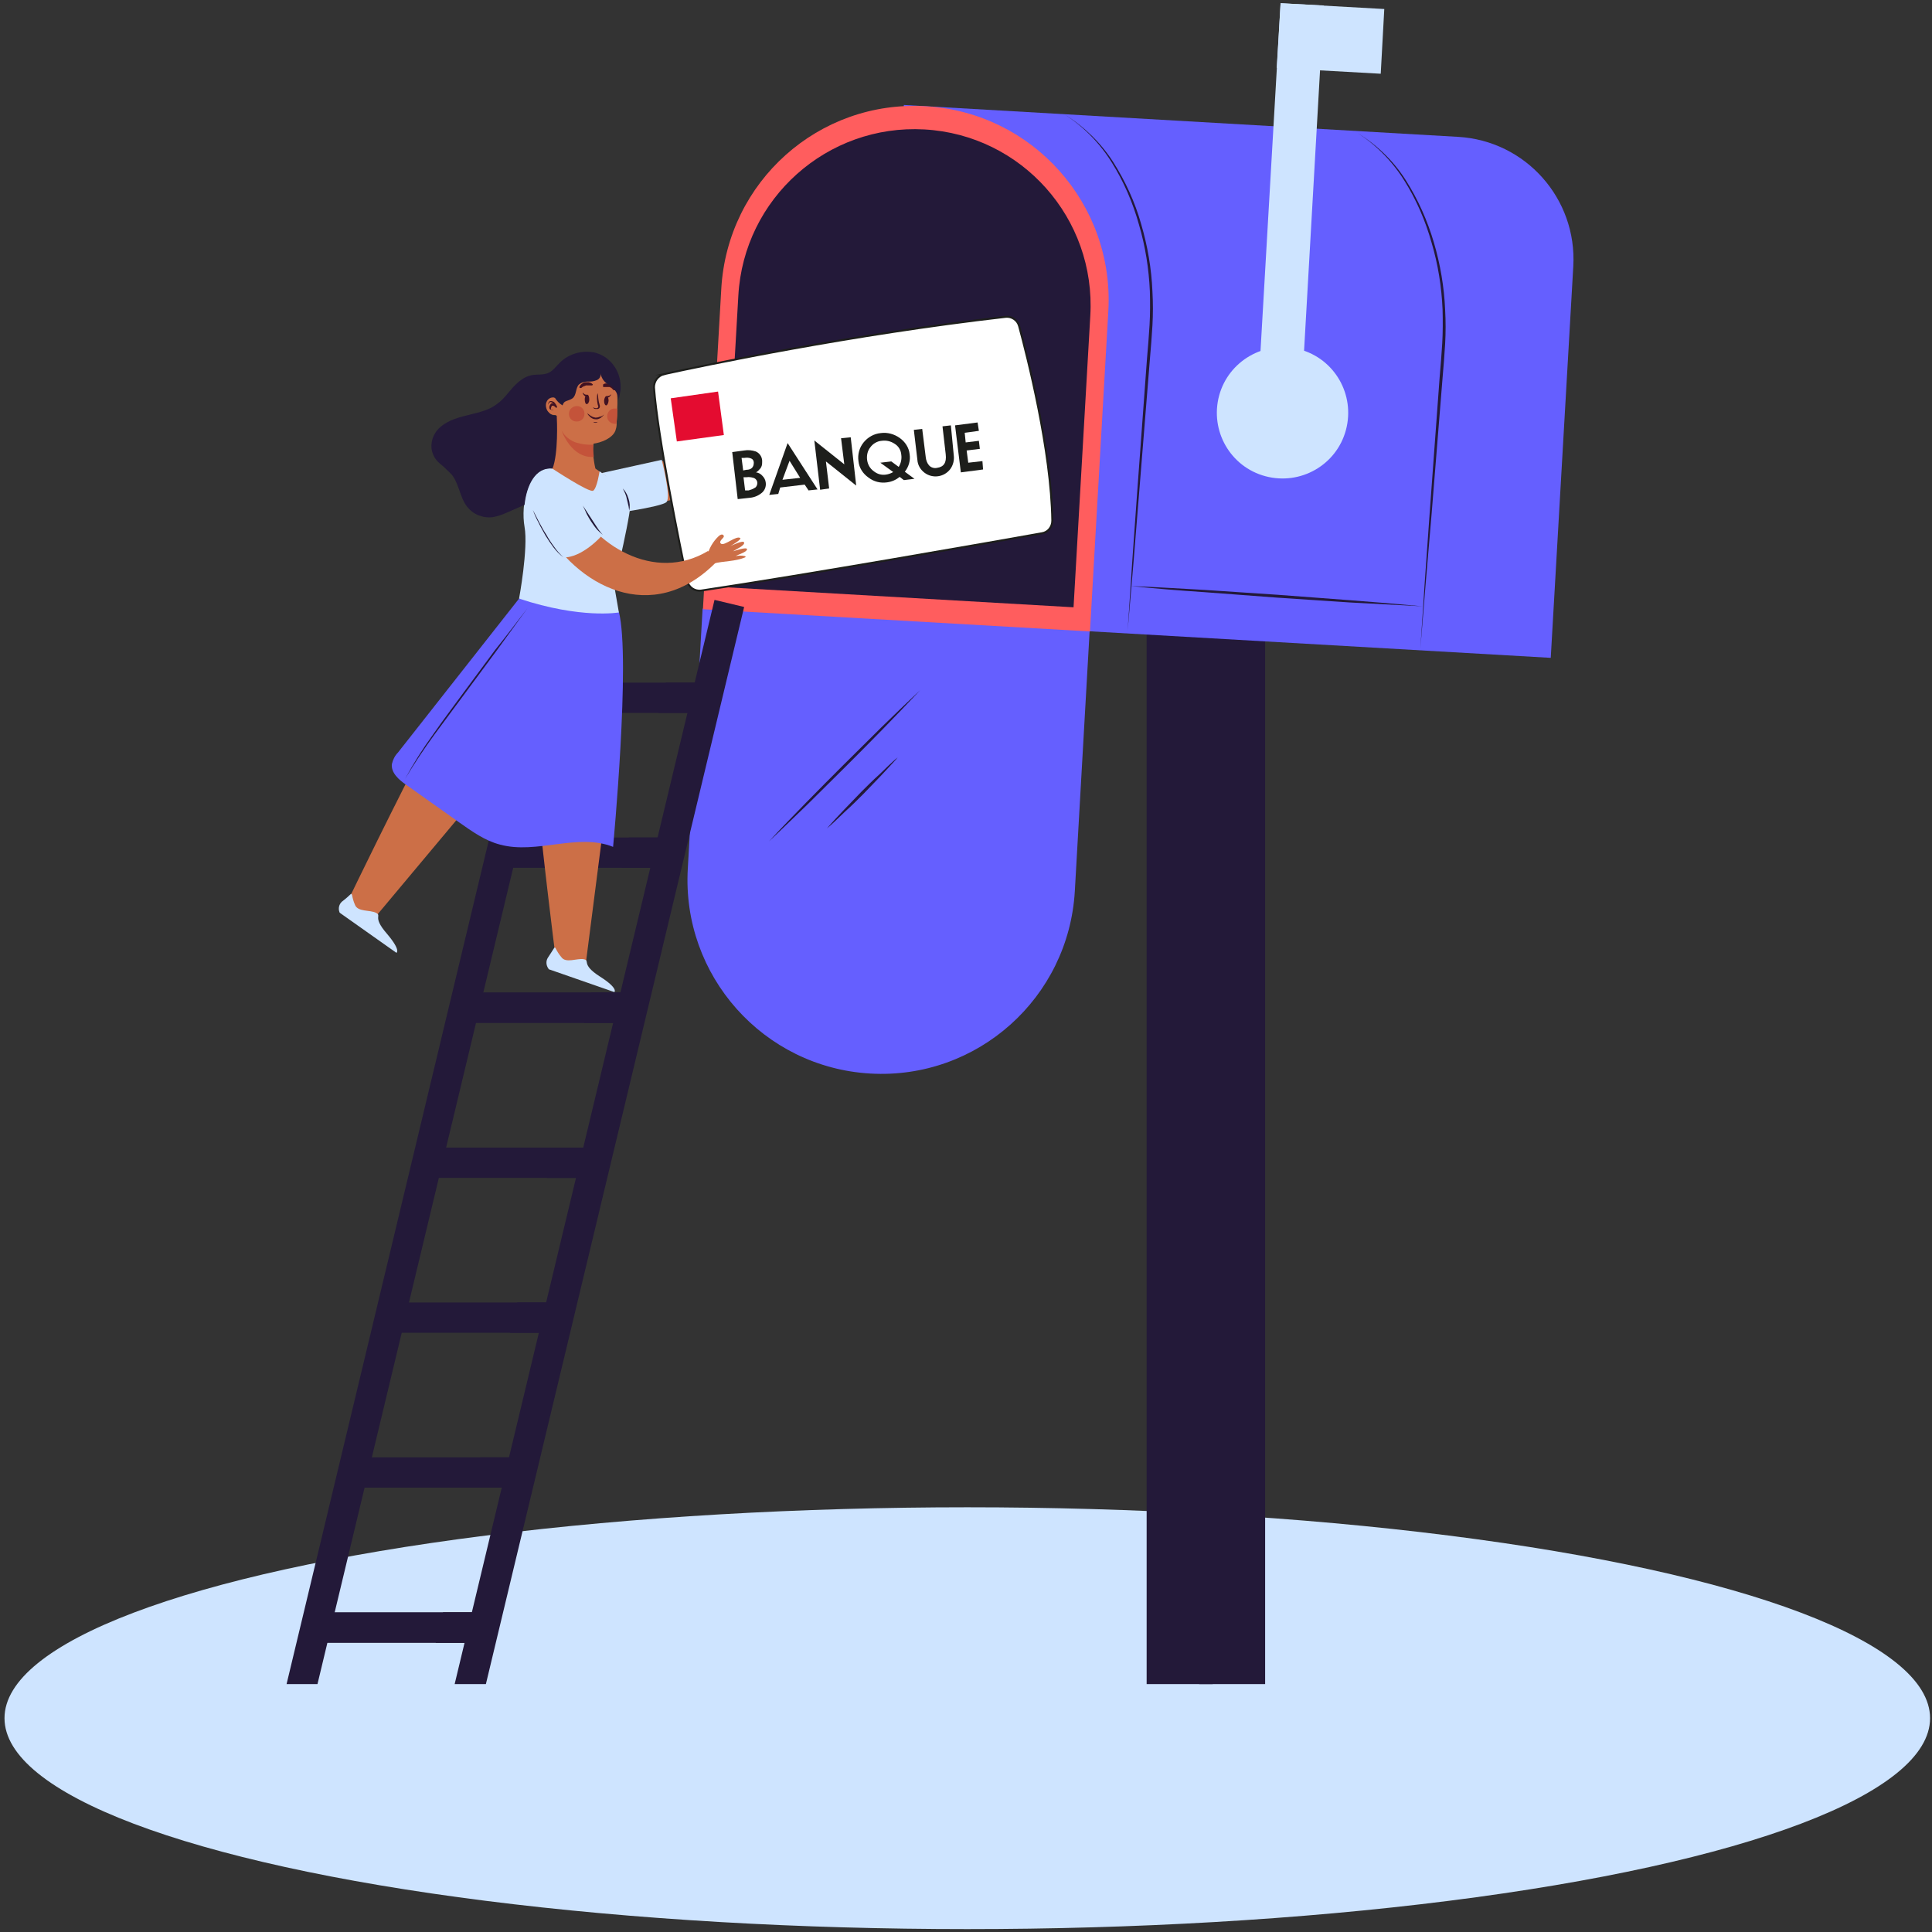 <?xml version="1.0" encoding="UTF-8"?>
<svg xmlns="http://www.w3.org/2000/svg" xmlns:xlink="http://www.w3.org/1999/xlink" version="1.1" viewBox="0 0 600 600">
  <rect x="0" y="0" width="600" height="600" fill="#333333" stroke="none"/>
  <defs>
    <style>
      .cls-1, .cls-2 {
        fill: none;
      }

      .cls-3 {
        fill: #655fff;
      }

      .cls-2 {
        stroke: #1d1e1b;
        stroke-miterlimit: 10;
        stroke-width: .6px;
      }

      .cls-4 {
        fill: #231939;
      }

      .cls-5 {
        fill: #1d1e1b;
      }

      .cls-6 {
        clip-path: url(#clippath-17);
      }

      .cls-7 {
        clip-path: url(#clippath-19);
      }

      .cls-8 {
        clip-path: url(#clippath-11);
      }

      .cls-9 {
        clip-path: url(#clippath-16);
      }

      .cls-10 {
        clip-path: url(#clippath-18);
      }

      .cls-11 {
        clip-path: url(#clippath-10);
      }

      .cls-12 {
        clip-path: url(#clippath-15);
      }

      .cls-13 {
        clip-path: url(#clippath-13);
      }

      .cls-14 {
        clip-path: url(#clippath-14);
      }

      .cls-15 {
        clip-path: url(#clippath-12);
      }

      .cls-16 {
        clip-path: url(#clippath-61);
      }

      .cls-17 {
        clip-path: url(#clippath-67);
      }

      .cls-18 {
        clip-path: url(#clippath-68);
      }

      .cls-19 {
        clip-path: url(#clippath-60);
      }

      .cls-20 {
        clip-path: url(#clippath-65);
      }

      .cls-21 {
        clip-path: url(#clippath-62);
      }

      .cls-22 {
        clip-path: url(#clippath-64);
      }

      .cls-23 {
        clip-path: url(#clippath-66);
      }

      .cls-24 {
        clip-path: url(#clippath-63);
      }

      .cls-25 {
        clip-path: url(#clippath-75);
      }

      .cls-26 {
        clip-path: url(#clippath-50);
      }

      .cls-27 {
        clip-path: url(#clippath-55);
      }

      .cls-28 {
        clip-path: url(#clippath-52);
      }

      .cls-29 {
        clip-path: url(#clippath-57);
      }

      .cls-30 {
        clip-path: url(#clippath-54);
      }

      .cls-31 {
        clip-path: url(#clippath-56);
      }

      .cls-32 {
        clip-path: url(#clippath-53);
      }

      .cls-33 {
        clip-path: url(#clippath-70);
      }

      .cls-34 {
        clip-path: url(#clippath-74);
      }

      .cls-35 {
        clip-path: url(#clippath-71);
      }

      .cls-36 {
        clip-path: url(#clippath-73);
      }

      .cls-37 {
        clip-path: url(#clippath-72);
      }

      .cls-38 {
        clip-path: url(#clippath-51);
      }

      .cls-39 {
        clip-path: url(#clippath-58);
      }

      .cls-40 {
        clip-path: url(#clippath-59);
      }

      .cls-41 {
        clip-path: url(#clippath-31);
      }

      .cls-42 {
        clip-path: url(#clippath-32);
      }

      .cls-43 {
        clip-path: url(#clippath-33);
      }

      .cls-44 {
        clip-path: url(#clippath-34);
      }

      .cls-45 {
        clip-path: url(#clippath-35);
      }

      .cls-46 {
        clip-path: url(#clippath-39);
      }

      .cls-47 {
        clip-path: url(#clippath-30);
      }

      .cls-48 {
        clip-path: url(#clippath-36);
      }

      .cls-49 {
        clip-path: url(#clippath-37);
      }

      .cls-50 {
        clip-path: url(#clippath-38);
      }

      .cls-51 {
        clip-path: url(#clippath-27);
      }

      .cls-52 {
        clip-path: url(#clippath-29);
      }

      .cls-53 {
        clip-path: url(#clippath-26);
      }

      .cls-54 {
        clip-path: url(#clippath-28);
      }

      .cls-55 {
        clip-path: url(#clippath-20);
      }

      .cls-56 {
        clip-path: url(#clippath-21);
      }

      .cls-57 {
        clip-path: url(#clippath-22);
      }

      .cls-58 {
        clip-path: url(#clippath-23);
      }

      .cls-59 {
        clip-path: url(#clippath-24);
      }

      .cls-60 {
        clip-path: url(#clippath-25);
      }

      .cls-61 {
        clip-path: url(#clippath-69);
      }

      .cls-62 {
        clip-path: url(#clippath-41);
      }

      .cls-63 {
        clip-path: url(#clippath-42);
      }

      .cls-64 {
        clip-path: url(#clippath-43);
      }

      .cls-65 {
        clip-path: url(#clippath-44);
      }

      .cls-66 {
        clip-path: url(#clippath-45);
      }

      .cls-67 {
        clip-path: url(#clippath-49);
      }

      .cls-68 {
        clip-path: url(#clippath-40);
      }

      .cls-69 {
        clip-path: url(#clippath-46);
      }

      .cls-70 {
        clip-path: url(#clippath-47);
      }

      .cls-71 {
        clip-path: url(#clippath-48);
      }

      .cls-72 {
        clip-path: url(#clippath-1);
      }

      .cls-73 {
        clip-path: url(#clippath-3);
      }

      .cls-74 {
        clip-path: url(#clippath-4);
      }

      .cls-75 {
        clip-path: url(#clippath-2);
      }

      .cls-76 {
        clip-path: url(#clippath-7);
      }

      .cls-77 {
        clip-path: url(#clippath-6);
      }

      .cls-78 {
        clip-path: url(#clippath-9);
      }

      .cls-79 {
        clip-path: url(#clippath-8);
      }

      .cls-80 {
        clip-path: url(#clippath-5);
      }

      .cls-81 {
        fill: #cc6f47;
      }

      .cls-82 {
        fill: #fff;
      }

      .cls-83 {
        fill: #c4533a;
      }

      .cls-84 {
        fill: #e40c30;
      }

      .cls-85 {
        fill: #411222;
      }

      .cls-86 {
        fill: #cee4ff;
      }

      .cls-87 {
        fill: #ff5d5e;
      }
    </style>
    <clipPath id="clippath-1">
      <rect class="cls-1" x="88.1" y=".1" width="400.7" height="523"/>
    </clipPath>
    <clipPath id="clippath-2">
      <rect class="cls-1" x="88.1" y=".1" width="400.7" height="523"/>
    </clipPath>
    <clipPath id="clippath-3">
      <rect class="cls-1" x="88.1" y=".1" width="400.7" height="523"/>
    </clipPath>
    <clipPath id="clippath-4">
      <rect class="cls-1" x="88.1" y=".1" width="400.7" height="523"/>
    </clipPath>
    <clipPath id="clippath-5">
      <rect class="cls-1" x="88.1" y=".1" width="400.7" height="523"/>
    </clipPath>
    <clipPath id="clippath-6">
      <rect class="cls-1" x="88.1" y=".1" width="400.7" height="523"/>
    </clipPath>
    <clipPath id="clippath-7">
      <rect class="cls-1" x="88.1" y=".1" width="400.7" height="523"/>
    </clipPath>
    <clipPath id="clippath-8">
      <rect class="cls-1" x="88.1" y=".1" width="400.7" height="523"/>
    </clipPath>
    <clipPath id="clippath-9">
      <rect class="cls-1" x="88.1" y=".1" width="400.7" height="523"/>
    </clipPath>
    <clipPath id="clippath-10">
      <rect class="cls-1" x="88.1" y=".1" width="400.7" height="523"/>
    </clipPath>
    <clipPath id="clippath-11">
      <rect class="cls-1" x="88.1" y=".1" width="400.7" height="523"/>
    </clipPath>
    <clipPath id="clippath-12">
      <rect class="cls-1" x="88.1" y=".1" width="400.7" height="523"/>
    </clipPath>
    <clipPath id="clippath-13">
      <rect class="cls-1" x="88.1" y=".1" width="400.7" height="523"/>
    </clipPath>
    <clipPath id="clippath-14">
      <rect class="cls-1" x="88.1" y=".1" width="400.7" height="523"/>
    </clipPath>
    <clipPath id="clippath-15">
      <rect class="cls-1" x="88.1" y=".1" width="400.7" height="523"/>
    </clipPath>
    <clipPath id="clippath-16">
      <rect class="cls-1" x="88.1" y=".1" width="400.7" height="523"/>
    </clipPath>
    <clipPath id="clippath-17">
      <rect class="cls-1" x="88.1" y=".1" width="400.7" height="523"/>
    </clipPath>
    <clipPath id="clippath-18">
      <rect class="cls-1" x="88.1" y=".1" width="400.7" height="523"/>
    </clipPath>
    <clipPath id="clippath-19">
      <rect class="cls-1" x="88.1" y=".1" width="400.7" height="523"/>
    </clipPath>
    <clipPath id="clippath-20">
      <rect class="cls-1" x="88.1" y=".1" width="400.7" height="523"/>
    </clipPath>
    <clipPath id="clippath-21">
      <rect class="cls-1" x="88.1" y=".1" width="400.7" height="523"/>
    </clipPath>
    <clipPath id="clippath-22">
      <rect class="cls-1" x="88.1" y=".1" width="400.7" height="523"/>
    </clipPath>
    <clipPath id="clippath-23">
      <rect class="cls-1" x="88.1" y=".1" width="400.7" height="523"/>
    </clipPath>
    <clipPath id="clippath-24">
      <rect class="cls-1" x="88.1" y=".1" width="400.7" height="523"/>
    </clipPath>
    <clipPath id="clippath-25">
      <rect class="cls-1" x="88.1" y=".1" width="400.7" height="523"/>
    </clipPath>
    <clipPath id="clippath-26">
      <rect class="cls-1" x="88.1" y=".1" width="400.7" height="523"/>
    </clipPath>
    <clipPath id="clippath-27">
      <rect class="cls-1" x="88.1" y=".1" width="400.7" height="523"/>
    </clipPath>
    <clipPath id="clippath-28">
      <rect class="cls-1" x="88.1" y=".1" width="400.7" height="523"/>
    </clipPath>
    <clipPath id="clippath-29">
      <rect class="cls-1" x="88.1" y=".1" width="400.7" height="523"/>
    </clipPath>
    <clipPath id="clippath-30">
      <rect class="cls-1" x="88.1" y=".1" width="400.7" height="523"/>
    </clipPath>
    <clipPath id="clippath-31">
      <rect class="cls-1" x="88.1" y=".1" width="400.7" height="523"/>
    </clipPath>
    <clipPath id="clippath-32">
      <rect class="cls-1" x="88.1" y=".1" width="400.7" height="523"/>
    </clipPath>
    <clipPath id="clippath-33">
      <rect class="cls-1" x="88.1" y=".1" width="400.7" height="523"/>
    </clipPath>
    <clipPath id="clippath-34">
      <rect class="cls-1" x="88.1" y=".1" width="400.7" height="523"/>
    </clipPath>
    <clipPath id="clippath-35">
      <rect class="cls-1" x="88.1" y=".1" width="400.7" height="523"/>
    </clipPath>
    <clipPath id="clippath-36">
      <rect class="cls-1" x="88.1" y=".1" width="400.7" height="523"/>
    </clipPath>
    <clipPath id="clippath-37">
      <rect class="cls-1" x="88.1" y=".1" width="400.7" height="523"/>
    </clipPath>
    <clipPath id="clippath-38">
      <rect class="cls-1" x="88.1" y=".1" width="400.7" height="523"/>
    </clipPath>
    <clipPath id="clippath-39">
      <rect class="cls-1" x="88.1" y=".1" width="400.7" height="523"/>
    </clipPath>
    <clipPath id="clippath-40">
      <rect class="cls-1" x="88.1" y=".1" width="400.7" height="523"/>
    </clipPath>
    <clipPath id="clippath-41">
      <rect class="cls-1" x="88.1" y=".1" width="400.7" height="523"/>
    </clipPath>
    <clipPath id="clippath-42">
      <rect class="cls-1" x="88.1" y=".1" width="400.7" height="523"/>
    </clipPath>
    <clipPath id="clippath-43">
      <rect class="cls-1" x="88.1" y=".1" width="400.7" height="523"/>
    </clipPath>
    <clipPath id="clippath-44">
      <rect class="cls-1" x="88.1" y=".1" width="400.7" height="523"/>
    </clipPath>
    <clipPath id="clippath-45">
      <rect class="cls-1" x="88.1" y=".1" width="400.7" height="523"/>
    </clipPath>
    <clipPath id="clippath-46">
      <rect class="cls-1" x="88.1" y=".1" width="400.7" height="523"/>
    </clipPath>
    <clipPath id="clippath-47">
      <rect class="cls-1" x="88.1" y=".1" width="400.7" height="523"/>
    </clipPath>
    <clipPath id="clippath-48">
      <rect class="cls-1" x="88.1" y=".1" width="400.7" height="523"/>
    </clipPath>
    <clipPath id="clippath-49">
      <rect class="cls-1" x="88.1" y=".1" width="400.7" height="523"/>
    </clipPath>
    <clipPath id="clippath-50">
      <rect class="cls-1" x="88.1" y=".1" width="400.7" height="523"/>
    </clipPath>
    <clipPath id="clippath-51">
      <rect class="cls-1" x="88.1" y=".1" width="400.7" height="523"/>
    </clipPath>
    <clipPath id="clippath-52">
      <rect class="cls-1" x="88.1" y=".1" width="400.7" height="523"/>
    </clipPath>
    <clipPath id="clippath-53">
      <rect class="cls-1" x="88.1" y=".1" width="400.7" height="523"/>
    </clipPath>
    <clipPath id="clippath-54">
      <rect class="cls-1" x="88.1" y=".1" width="400.7" height="523"/>
    </clipPath>
    <clipPath id="clippath-55">
      <rect class="cls-1" x="88.1" y=".1" width="400.7" height="523"/>
    </clipPath>
    <clipPath id="clippath-56">
      <rect class="cls-1" x="88.1" y=".1" width="400.7" height="523"/>
    </clipPath>
    <clipPath id="clippath-57">
      <rect class="cls-1" x="88.1" y=".1" width="400.7" height="523"/>
    </clipPath>
    <clipPath id="clippath-58">
      <rect class="cls-1" x="88.1" y=".1" width="400.7" height="523"/>
    </clipPath>
    <clipPath id="clippath-59">
      <rect class="cls-1" x="88.1" y=".1" width="400.7" height="523"/>
    </clipPath>
    <clipPath id="clippath-60">
      <rect class="cls-1" x="88.1" y=".1" width="400.7" height="523"/>
    </clipPath>
    <clipPath id="clippath-61">
      <rect class="cls-1" x="88.1" y=".1" width="400.7" height="523"/>
    </clipPath>
    <clipPath id="clippath-62">
      <rect class="cls-1" x="88.1" y=".1" width="400.7" height="523"/>
    </clipPath>
    <clipPath id="clippath-63">
      <rect class="cls-1" x="88.1" y=".1" width="400.7" height="523"/>
    </clipPath>
    <clipPath id="clippath-64">
      <rect class="cls-1" x="88.1" y=".1" width="400.7" height="523"/>
    </clipPath>
    <clipPath id="clippath-65">
      <rect class="cls-1" x="88.1" y=".1" width="400.7" height="523"/>
    </clipPath>
    <clipPath id="clippath-66">
      <rect class="cls-1" x="88.1" y=".1" width="400.7" height="523"/>
    </clipPath>
    <clipPath id="clippath-67">
      <rect class="cls-1" x="88.1" y=".1" width="400.7" height="523"/>
    </clipPath>
    <clipPath id="clippath-68">
      <rect class="cls-1" x="88.1" y=".1" width="400.7" height="523"/>
    </clipPath>
    <clipPath id="clippath-69">
      <rect class="cls-1" x="88.1" y=".1" width="400.7" height="523"/>
    </clipPath>
    <clipPath id="clippath-70">
      <rect class="cls-1" x="88.1" y=".1" width="400.7" height="523"/>
    </clipPath>
    <clipPath id="clippath-71">
      <rect class="cls-1" x="88.1" y=".1" width="400.7" height="523"/>
    </clipPath>
    <clipPath id="clippath-72">
      <rect class="cls-1" x="88.1" y=".1" width="400.7" height="523"/>
    </clipPath>
    <clipPath id="clippath-73">
      <rect class="cls-1" x="88.1" y=".1" width="400.7" height="523"/>
    </clipPath>
    <clipPath id="clippath-74">
      <rect class="cls-1" x="88.1" y=".1" width="400.7" height="523"/>
    </clipPath>
    <clipPath id="clippath-75">
      <rect class="cls-1" x="88.1" y=".1" width="400.7" height="523"/>
    </clipPath>
  </defs>
  <!-- Generator: Adobe Illustrator 28.6.0, SVG Export Plug-In . SVG Version: 1.2.0 Build 709)  -->
  <g>
    <g id="Calque_1">
      <ellipse class="cls-86" cx="300.4" cy="533.6" rx="299" ry="65.5"/>
      <g class="cls-72">
        <g>
          <g class="cls-75">
            <polygon class="cls-4" points="356.1 189.3 376.6 189.3 376.6 523 356.1 523 356.1 189.3"/>
          </g>
          <g class="cls-73">
            <polygon class="cls-4" points="372.4 189.3 392.9 189.3 392.9 523 372.4 523 372.4 189.3"/>
          </g>
          <g class="cls-74">
            <polygon class="cls-4" points="376 201.1 376.2 224.6 376.4 248.1 376.5 295.2 376.4 342.2 376.2 365.7 376 389.2 375.8 365.7 375.7 342.2 375.6 295.2 375.7 248.1 375.8 224.6 376 201.1 376 201.1"/>
          </g>
          <g class="cls-80">
            <polygon class="cls-4" points="356.2 197 356.2 218.8 392.8 225.8 392.8 199.2 356.2 197 356.2 197"/>
          </g>
          <g class="cls-77">
            <path class="cls-3" d="M280.7,32.6l172.1,9.9c21,1.2,37,19.2,35.8,40.2l-7,121.6h0l-210.1-12.1h0l9.2-159.6h0Z"/>
          </g>
          <g class="cls-76">
            <path class="cls-3" d="M270.3,333.4h0c-33.2-1.9-58.6-30.4-56.7-63.6l4.6-80.8,120.2,6.9-4.6,80.8c-1.9,33.2-30.3,58.6-63.5,56.7h0Z"/>
          </g>
          <g class="cls-79">
            <path class="cls-87" d="M287.5,33h0c33.2,1.9,58.6,30.4,56.7,63.6l-5.7,99.5-120.2-6.9,5.7-99.5c1.9-33.3,30.3-58.7,63.5-56.7h0Z"/>
          </g>
          <g class="cls-78">
            <path class="cls-4" d="M287.1,40.2h0c30.2,1.7,53.3,27.6,51.5,57.9l-5.2,90.5-109.3-6.3,5.2-90.5c1.7-30.2,27.6-53.3,57.8-51.6h0Z"/>
          </g>
          <g class="cls-11">
            <path class="cls-86" d="M403.6,108.5c10.9,2.9,17.3,14.1,14.4,25-2.9,10.9-14.1,17.3-25,14.4-10.9-2.9-17.3-14.1-14.4-25,2.9-10.8,14.1-17.3,25-14.4h0Z"/>
          </g>
          <g class="cls-8">
            <polygon class="cls-86" points="397.7 1 411.1 1.7 403.8 129.8 390.3 129.1 397.7 1"/>
          </g>
          <g class="cls-15">
            <polygon class="cls-86" points="397.7 1 429.9 2.8 428.8 22.9 396.5 21.1 397.7 1"/>
          </g>
          <g class="cls-13">
            <path class="cls-4" d="M441.1,201.5l1.4-21.1,1.5-21.1,3.1-42.2c.3-3.5.6-7,.8-10.5.2-3.5.2-7,.1-10.5-.3-7-1.4-14-3.4-20.7-1.9-6.8-4.7-13.3-8.4-19.2-3.7-6-8.7-11.1-14.6-14.9,6,3.7,11.2,8.7,15,14.7s6.7,12.5,8.7,19.3c2,6.8,3.2,13.8,3.5,20.9.2,3.5.2,7.1,0,10.6s-.5,7-.8,10.6l-3.4,42.2-1.8,21.1-1.7,20.8h0Z"/>
          </g>
          <g class="cls-14">
            <path class="cls-4" d="M350.2,195.9l1.4-21.1,1.5-21.1,3.1-42.2c.3-3.5.6-7,.8-10.5.2-3.5.2-7,.1-10.5-.3-7-1.4-14-3.4-20.8-1.9-6.8-4.7-13.3-8.4-19.2-3.7-6-8.7-11.1-14.6-14.9,6,3.7,11.2,8.8,15,14.7,3.8,6,6.8,12.5,8.7,19.3,2,6.8,3.2,13.8,3.5,20.9.2,3.5.2,7.1,0,10.6s-.5,7-.8,10.6l-3.4,42.2-1.7,21-1.8,21h0Z"/>
          </g>
          <g class="cls-12">
            <path class="cls-4" d="M351.3,182c7.6.3,15.1.8,22.7,1.2l22.6,1.5,22.6,1.7,11.3.9,11.3,1-11.3-.6-11.3-.6-22.6-1.5-22.6-1.7c-7.6-.5-15.2-1.1-22.7-1.9h0Z"/>
          </g>
          <g class="cls-9">
            <path class="cls-4" d="M238.8,261.3c3.8-4.1,7.6-8,11.5-12s7.8-7.9,11.7-11.8c3.9-3.9,7.9-7.8,11.8-11.7l6-5.8c2-1.9,4-3.8,6-5.7-1.9,2-3.8,4-5.7,6l-5.8,6c-3.9,4-7.8,7.9-11.7,11.8-3.9,3.9-7.9,7.8-11.8,11.7-4,3.8-7.9,7.7-12,11.5h0Z"/>
          </g>
          <g class="cls-6">
            <path class="cls-4" d="M256.8,257.3c1.7-2,3.5-3.9,5.3-5.8,1.8-1.9,3.6-3.7,5.4-5.6,1.8-1.8,3.7-3.7,5.6-5.4l2.8-2.7c1-.9,1.9-1.8,2.9-2.6-.8,1-1.7,1.9-2.6,2.9l-2.7,2.9c-1.8,1.9-3.6,3.7-5.4,5.6-1.8,1.8-3.7,3.7-5.6,5.4-1.9,1.8-3.7,3.6-5.7,5.3h0Z"/>
          </g>
          <g class="cls-10">
            <polygon class="cls-4" points="98.6 523 178.8 188.5 169.7 186.3 89 523 98.6 523 98.6 523"/>
          </g>
          <g class="cls-7">
            <polygon class="cls-4" points="166.2 212 217.4 212 217.4 221.4 166.2 221.4 166.2 212"/>
          </g>
          <g class="cls-55">
            <polygon class="cls-4" points="154.6 260.1 205.8 260.1 205.8 269.5 154.6 269.5 154.6 260.1"/>
          </g>
          <g class="cls-56">
            <polygon class="cls-4" points="143.1 308.2 194.3 308.2 194.3 317.7 143.1 317.7 143.1 308.2"/>
          </g>
          <g class="cls-57">
            <polygon class="cls-4" points="131.6 356.4 182.8 356.4 182.8 365.8 131.6 365.8 131.6 356.4"/>
          </g>
          <g class="cls-58">
            <polygon class="cls-4" points="120 404.5 171.2 404.5 171.2 413.9 120 413.9 120 404.5"/>
          </g>
          <g class="cls-59">
            <polygon class="cls-4" points="108.5 452.6 159.7 452.6 159.7 462 108.5 462 108.5 452.6"/>
          </g>
          <g class="cls-60">
            <polygon class="cls-4" points="97 500.7 148.2 500.7 148.2 510.2 97 510.2 97 500.7"/>
          </g>
          <g class="cls-53">
            <polygon class="cls-4" points="137.6 500.7 147.2 500.7 145 510.2 135.3 510.2 137.6 500.7 137.6 500.7"/>
          </g>
          <g class="cls-51">
            <polygon class="cls-4" points="158.8 452.6 156.5 462 146.9 462 149.1 452.6 158.8 452.6 158.8 452.6"/>
          </g>
          <g class="cls-54">
            <polygon class="cls-4" points="170.3 404.5 168.1 413.9 158.4 413.9 160.6 404.5 170.3 404.5 170.3 404.5"/>
          </g>
          <g class="cls-52">
            <polygon class="cls-4" points="172.2 356.4 181.9 356.4 179.6 365.8 169.9 365.8 172.2 356.4 172.2 356.4"/>
          </g>
          <g class="cls-47">
            <polygon class="cls-4" points="193.4 308.2 191.1 317.7 181.5 317.7 183.7 308.2 193.4 308.2 193.4 308.2"/>
          </g>
          <g class="cls-41">
            <polygon class="cls-4" points="204.9 260.1 202.7 269.5 193 269.5 195.3 260.1 204.9 260.1 204.9 260.1"/>
          </g>
          <g class="cls-42">
            <polygon class="cls-4" points="216.5 212 214.2 221.4 204.5 221.4 206.8 212 216.5 212 216.5 212"/>
          </g>
          <g class="cls-43">
            <polygon class="cls-4" points="150.9 523 231.1 188.5 221.9 186.3 141.2 523 150.9 523 150.9 523"/>
          </g>
          <g class="cls-44">
            <path class="cls-81" d="M200.3,157.1c13.1-2.6,33.1-8,47.9-20.5l-2.2-4s-29,7.9-46.9,12.3c.5,4,1,8.1,1.2,12.2h0Z"/>
          </g>
          <g class="cls-45">
            <path class="cls-81" d="M245.6,137.1s7.5,0,9.9-1.2c.1,0,.1-.1.1-.2h-.1c-.3-.3-1.1-.4-3-.2,0,0,3.7-1.4,4-2.1.3-.7-4.6.5-4.6.5,0,0,4-2,4-2.7s-4.7,1.1-4.7,1.1c0,0,4-2.3,3.7-2.6-.6-.7-6.3,2.4-6.5,1.8-.3-.6.8-1.8,1.4-2.4s.1-.3,0-.4h0c-.4-.4-1.1-.3-1.4.1-2,1.5-3.7,3.6-4.7,5.9l1.9,2.4Z"/>
          </g>
          <g class="cls-48">
            <path class="cls-86" d="M186,147.1l19.5-4.3s3,11.5,1.5,13.1-18.8,3.9-18.8,3.9l-2.2-12.7Z"/>
          </g>
          <g class="cls-49">
            <path class="cls-82" d="M206.2,116.2c12.3-2.7,58-12.3,106.1-17.8,1.9-.2,3.7,1,4.2,2.9,2.6,9.6,10,38.7,10.3,60.4,0,1.9-1.3,3.6-3.2,3.9-14.5,2.6-74.2,13.1-105.8,17.8-2,.3-4-1-4.4-3.1-2.3-11.1-9.2-44.8-10.3-60,0-1.9,1.2-3.6,3.1-4.1h0Z"/>
          </g>
          <g class="cls-50">
            <path class="cls-2" d="M206.2,116.2c12.3-2.7,58-12.3,106.1-17.8,1.9-.2,3.7,1,4.2,2.9,2.6,9.6,10,38.7,10.3,60.4,0,1.9-1.3,3.6-3.2,3.9-14.5,2.6-74.2,13.1-105.8,17.8-2,.3-4-1-4.4-3.1-2.3-11.1-9.2-44.8-10.3-60,0-1.9,1.2-3.6,3.1-4.1h0Z"/>
          </g>
          <g class="cls-46">
            <polygon class="cls-84" points="208.3 123.7 223 121.6 224.8 135.1 210.2 137.1 208.3 123.7"/>
          </g>
          <g class="cls-68">
            <polygon class="cls-82" points="210.7 140.9 225.3 138.9 225.8 142 211.1 144.1 210.7 140.9"/>
          </g>
          <g class="cls-62">
            <path class="cls-81" d="M166.5,244.1c2.3,23.7,5.8,51.2,5.8,51.2l3.5,4.1h6.1c0-.1,5.7-44.4,5.7-44.4-7-3.6-14-7.3-21.1-10.9h0Z"/>
          </g>
          <g class="cls-63">
            <path class="cls-86" d="M172.5,294.4c0-.1-.2-.1-.3-.1,0,0-.1,0-.1.1-.4.6-1.2,1.9-2,3.1-.6,1-.5,2.3.2,3.3.1.2.2.3.4.3l20.1,7s1.4-1.1-4.6-4.9c-5.9-3.8-2.8-4.9-4.9-5.3-2.1-.4-5.6,1.4-7-.7-.7-.8-1.3-1.8-1.8-2.8h0Z"/>
          </g>
          <g class="cls-64">
            <path class="cls-81" d="M134,227.9c-11.5,21.9-25,49.9-25,49.9l1.2,5.8,6.6.9,38.5-46c-7.2-3.4-14.4-6.8-21.3-10.6h0Z"/>
          </g>
          <g class="cls-65">
            <path class="cls-86" d="M109.2,277.8c0-.1,0-.2-.2-.2h0c-.5.5-1.6,1.5-2.8,2.4-.9.8-1.2,2.1-.8,3.2,0,.2.2.3.3.4l17.4,12.3s1.6-.6-3-6c-4.6-5.3-1.4-5.4-3.3-6.4s-5.8-.2-6.6-2.6c-.4-.9-.7-2-.9-3.1h0Z"/>
          </g>
          <g class="cls-66">
            <path class="cls-3" d="M161.2,185.9l-37.6,47.8c-1,1-1.6,2.3-1.9,3.6-.3,2.7,2.2,4.9,4.4,6.4l16.5,11.7c4,2.8,8,5.7,12.7,6.9,11.4,3.1,24.1-3.7,35.1.7,0,0,5.5-58.3,1.8-73l-31-4.1Z"/>
          </g>
          <g class="cls-69">
            <path class="cls-4" d="M163.8,188.9c-3.2,4.4-6.4,8.8-9.6,13.2l-9.7,13.1c-3.2,4.4-6.5,8.7-9.7,13.1-3.2,4.4-6.2,8.9-9,13.6,2.6-4.8,5.5-9.4,8.7-13.8,3.1-4.5,6.4-8.8,9.6-13.2l9.7-13.1c3.4-4.2,6.7-8.6,10-12.9h0Z"/>
          </g>
          <g class="cls-70">
            <path class="cls-81" d="M171.2,145.9c2.1-4.6,1.6-15.8,1.5-17h0c0-.1,12.1,7.7,12.1,7.7-.3.4-.4.9-.5,1.4h0c-.2,1.3-.2,2.6,0,3.9.2,1.9.6,3.6.6,3.6l3.5,2.5-3.5,6.1-13.7-8.2h0Z"/>
          </g>
          <g class="cls-71">
            <path class="cls-83" d="M184.4,141.9c-6.9.5-9.9-7.9-10-8.2,1,1.8,2.7,3.2,4.7,3.8,1.7.5,3.5.7,5.2.6h0c-.2,1.2,0,2.5.1,3.8h0Z"/>
          </g>
          <g class="cls-67">
            <path class="cls-86" d="M161.2,185.9s2.9-15.6,1.7-22.3.9-18.9,8.6-18.1c0,0,11.5,7.6,12.7,6.9s2-6,2-6c0,0,8.7,5.7,9.6,8.2.9,2.5-5.1,27-5.1,27l1.5,8.6s-11.7,2.1-31-4.3h0Z"/>
          </g>
          <g class="cls-26">
            <path class="cls-4" d="M193.4,151.7c.4.4.8.9,1.1,1.5.3.5.5,1.1.7,1.7.4,1.2.5,2.4.2,3.7-.1-.6-.1-1.2-.3-1.8-.1-.6-.3-1.2-.4-1.7-.2-1.2-.7-2.3-1.3-3.4h0Z"/>
          </g>
          <g class="cls-38">
            <path class="cls-81" d="M219.9,171.1c-16.6,10-35.8-1.7-43-17.2-.4-.9-.7-1.6-1-2.3-.7,1.1-1.4,2.2-2.1,3.3-1.6,2.8-3,5.8-5.4,8,10.5,19.3,34.2,31.8,54,11.7-.6-.9-1.6-2.3-2.5-3.5h0Z"/>
          </g>
          <g class="cls-28">
            <path class="cls-81" d="M221.6,175c3.2-.8,6.7-.6,9.8-1.9.2-.1.3-.2-.1-.4-.9-.2-1.9-.2-2.8,0,.7-.5,3.4-1.2,3.5-2.1,0-.9-3.9.5-4.3.6.6-.5,3.6-1.7,3.4-2.7-.2-.9-3.8.9-4.3,1.1.4-.2,3.6-2.1,3.1-2.5-1.2-.9-4.8,2.4-5.9,1.8-1.1-.7.8-1.8.8-2.3s-.6-1-1.6-.1c-1.8,1.7-3,3.8-3.6,6.2.5.8,1.3,1.5,2,2.3h0Z"/>
          </g>
          <g class="cls-32">
            <path class="cls-86" d="M174.8,173.1s-7.5-7-10.1-17.2c0,0,6.8-7.3,9.4-7.4,2.6-.1,9.5,15.2,13,17.6.1,0-6.3,7.3-12.3,7h0Z"/>
          </g>
          <g class="cls-30">
            <path class="cls-4" d="M165.5,158.4c.7,1.3,1.3,2.6,2,3.9.7,1.3,1.4,2.6,2.2,3.8.7,1.3,1.5,2.5,2.4,3.7.8,1.2,1.8,2.3,2.9,3.3-1.2-.9-2.2-1.9-3.1-3.1-.9-1.2-1.7-2.4-2.5-3.7-.7-1.3-1.5-2.6-2.1-3.9-.7-1.3-1.3-2.6-1.8-4h0Z"/>
          </g>
          <g class="cls-27">
            <path class="cls-4" d="M181,157c1,1.5,2,3.1,3,4.6.5.8,1,1.5,1.5,2.3s1.1,1.5,1.7,2.2c-.7-.6-1.4-1.2-2-1.9s-1.1-1.5-1.6-2.2c-.5-.8-1-1.6-1.4-2.4-.4-.9-.8-1.8-1.2-2.6h0Z"/>
          </g>
          <g class="cls-31">
            <path class="cls-81" d="M190.5,116c-1.4-4.3-9-6.4-14.7-2.1-2.6,2-3.4,6-3.5,9.6-.1,0-.2,0-.3-.2-1.1-.3-2.2.4-2.6,1.4-.3.8-.2,1.7.2,2.5.4.7.9,1.2,1.6,1.5.5.2,1,.2,1.5.2.3,2.4,1.5,4.6,3.2,6.3,2.2,2.1,5.3,3.1,8.3,2.6,2.4-.3,5.9-1.6,6.9-4,.2-.6.4-1.3.4-1.9v-.5c.1-1.5.2-3.1.2-4.7.2-3.4-.2-7.1-1.2-10.7h0Z"/>
          </g>
          <g class="cls-29">
            <path class="cls-83" d="M191.4,131.6c-1.3.2-2.6-.6-2.8-1.9-.2-1.3.6-2.6,1.9-2.8h.6c.2,0,.4,0,.6,0,0,1.5,0,3.1-.3,4.6h0Z"/>
          </g>
          <g class="cls-39">
            <path class="cls-83" d="M176.7,128.4c-.1,1.3.9,2.5,2.3,2.5,1.3.1,2.5-.9,2.5-2.3.1-1.3-.9-2.5-2.3-2.5h0c-1.3,0-2.5,1-2.5,2.3h0Z"/>
          </g>
          <g class="cls-40">
            <path class="cls-85" d="M187.6,124.4c0,.8.2,1.4.6,1.5.4,0,.7-.6.8-1.4,0-.8-.2-1.4-.6-1.5-.4,0-.7.6-.8,1.4h0Z"/>
          </g>
          <g class="cls-19">
            <path class="cls-85" d="M189.8,122.6c-.1.2-.3.4-.5.6s-.5.3-.7.3h0c-.1,0-.3,0-.3-.2h0c0,0,.1-.3.2-.3h.1c.4,0,.9-.2,1.1-.5h0s0,0,0,0c0,0,0,0,0,0h0Z"/>
          </g>
          <g class="cls-16">
            <path class="cls-85" d="M183,124.1c0,.8-.4,1.4-.8,1.4s-.6-.7-.6-1.5.4-1.4.8-1.4.6.7.6,1.5h0Z"/>
          </g>
          <g class="cls-21">
            <path class="cls-85" d="M181.1,122c.3.4.6.6,1.1.6s.3,0,.3.3-.1.3-.3.3h-.1c-.3,0-.5-.2-.7-.4-.2-.2-.3-.4-.4-.6h0q0-.2,0-.2h0Z"/>
          </g>
          <g class="cls-24">
            <path class="cls-85" d="M187.6,128.7c-.3.5-.7.8-1.1,1.1-.5.3-1,.5-1.6.4-.6,0-1.1-.3-1.5-.6l-.6-.6c-.2-.2-.3-.4-.4-.7.2.2.4.4.6.5.2.2.4.3.6.4.4.3.9.4,1.3.5.5,0,1-.1,1.4-.3.5,0,1-.4,1.3-.7h0Z"/>
          </g>
          <g class="cls-22">
            <path class="cls-85" d="M185.6,131.1c-.2.2-.5.2-.7.2-.3,0-.5-.1-.7-.3.2.1.5.1.7.1h.7Z"/>
          </g>
          <g class="cls-20">
            <path class="cls-85" d="M183.9,119.2c-.3-.3-.7-.4-1.1-.5-.4,0-.8,0-1.1,0-.4,0-.7.3-1,.5s-.5.5-.7.8c-.1.2-.1.4.1.5.1,0,.3,0,.4,0h0c.2-.2.5-.4.7-.5s.5-.2.8-.3h1.8c.2,0,.3-.2.3-.4-.2,0-.2,0-.2-.2h0Z"/>
          </g>
          <g class="cls-23">
            <path class="cls-85" d="M187.3,119.4c.3-.2.7-.4,1.1-.3.4,0,.8,0,1.1.2.4,0,.7.4,1,.6.3.3.5.6.6.9.1.2,0,.4-.1.4h0c-.1,0-.3,0-.4,0h0c-.2-.2-.4-.4-.6-.6-.2-.2-.5-.3-.7-.4-.3,0-.5,0-.8,0s-.6,0-.9,0h-.1c-.2,0-.3-.2-.2-.4h0c-.1,0,0,0,0,0h0Z"/>
          </g>
          <g class="cls-17">
            <path class="cls-85" d="M185.6,122.1c.1.5.2,1.1.2,1.6.1.5.1,1,.3,1.6,0,0,.1.2.1.4.1.2.1.3.1.5,0,.4-.2.7-.6.8-.3,0-.6,0-.9,0-.3,0-.5-.3-.7-.5.5.2,1.1.4,1.4.2.2,0,.3-.3.3-.5s0-.2-.1-.3c0,0-.1-.3-.1-.4-.1-.5-.2-1.1-.2-1.7,0-.7,0-1.2.2-1.7h0Z"/>
          </g>
          <g class="cls-18">
            <path class="cls-85" d="M170.2,125.6c0-.3.2-.7.4-.9.3-.2.7-.2,1.1,0,.3,0,.6.4.8.7.2.3.4.6.5.9,0,0,0,.3-.1.3h0c-.1,0-.2,0-.3,0h0c-.2-.3-.5-.5-.8-.6-.1,0-.2,0-.3,0s-.2.2-.3.4c-.1.3-.2.7,0,.8.3,0,.7.2,1,0-.4.2-.8.2-1.2,0-.2,0-.4-.3-.4-.6s0-.4.1-.6.2-.4.4-.6.5-.2.7,0c.4.2.7.4,1,.8l-.4.2c-.2-.6-.5-1.1-1-1.4-.2-.2-.5-.2-.8,0-.2.2-.3.4-.4.7h0Z"/>
          </g>
          <g class="cls-61">
            <path class="cls-4" d="M184.3,109.4h-.1c-3.7-.6-7.5.5-10.2,3.1-1.3,1.2-2.3,2.8-3.9,3.4-1.6.6-3.3.3-4.9.6-2.4.4-4.3,2.1-5.9,3.8-1.6,1.8-3,3.8-5,5.2-2.3,1.8-5.3,2.5-8.1,3.2-3.3.8-6.7,1.6-9.3,3.8-2,1.6-3.1,4.1-2.9,6.7.2,1.7,1,3.3,2.3,4.5,1.4,1.1,2.7,2.4,4,3.7,2.3,2.9,2.5,7.1,4.8,10,1.9,2.4,4.9,3.6,8,3.2,1.5-.3,3-.8,4.3-1.4l4.8-2.1.7-.3c.6-5.9,3.3-11.8,8.7-11.3,1.8-4.7,1.4-14.7,1.3-16.4-.5,0-1-.1-1.4-.2-.7-.3-1.2-.9-1.6-1.5-.4-.8-.5-1.7-.2-2.5.4-1.1,1.5-1.7,2.6-1.4.6,1,1.4,1.8,2.4,2.4.2-.7.6-1.2,1.3-1.4.6-.2,1.2-.4,1.8-.8,1.3-1,.9-3.2,2-4.3.7-.6,1.6-.9,2.6-.9s1.9,0,2.8-.4c.9-.3,1.5-1.2,1.3-2.2.2,1.2.8,2.3,1.8,3.1.5.4,1.1.6,1.6,1,1.1,1,1.9,2.3,2.2,3.7v.8l.6-3.3c.5-5.5-3-10.7-8.4-11.8h0Z"/>
          </g>
          <g class="cls-33">
            <path class="cls-5" d="M237.8,149.8c.2,1.3-.3,2.6-1.4,3.4-1,.8-2.3,1.3-3.6,1.4l-3.7.4-1.7-14.6,3.7-.5c1.2-.2,2.4-.1,3.6.3,1.2.5,2,1.7,2,3s-.1,1.5-.5,2.2c-.4.5-.9,1-1.4,1.3.8.1,1.5.5,2,1.1.5.5.9,1.2,1,2h0ZM234.1,143.7c0-.6-.3-1.1-.8-1.3-.7-.3-1.4-.3-2.1-.2h-.9c0,.1.5,3.9.5,3.9l1-.2c1.5,0,2.3-.8,2.3-2.2h0ZM235.2,150c0-.7-.5-1.4-1.2-1.6-.7-.2-1.4-.3-2.1-.2h-1c0,.1.5,4.1.5,4.1h1.1c.7-.2,1.3-.4,1.9-.8.5-.2.8-.9.8-1.5h0Z"/>
          </g>
          <g class="cls-35">
            <path class="cls-5" d="M253.9,152l-2.8.3-1.2-1.8-7.6.9-.6,2-2.8.3,5.7-16.1,9.3,14.4h0ZM248.5,148.4l-3.3-5.3-2.2,5.9,5.5-.6h0Z"/>
          </g>
          <g class="cls-37">
            <polygon class="cls-5" points="265.9 150.8 256.5 143.3 257.5 151.7 254.7 152.1 252.9 136.8 262.2 144.2 261.2 136.1 264.2 135.8 265.9 150.8"/>
          </g>
          <g class="cls-36">
            <path class="cls-5" d="M284,148.7l-3.3.4-1.3-1c-1.1.9-2.4,1.5-3.9,1.7-2.1.3-4.1-.2-5.8-1.5-1.7-1.2-2.9-3-3.1-5.1-.3-2.1.3-4.2,1.6-5.8,1.3-1.6,3.2-2.7,5.3-2.9,2.1-.3,4.2.3,5.9,1.5,1.7,1.2,2.9,3,3.1,5.1.3,1.9-.3,3.9-1.5,5.4l3,2.2ZM279.9,141.2c-.1-1.4-.9-2.7-2.1-3.4-1.2-.8-2.6-1.1-4-.9-1.4.1-2.7.9-3.5,2-.9,1.1-1.2,2.6-1,4s.9,2.6,2,3.4c1.1.9,2.4,1.3,3.8,1.1.8-.1,1.6-.4,2.3-.8l-4-2.9,3.4-.4,2.3,1.7c.7-1.1,1-2.5.8-3.8h0Z"/>
          </g>
          <g class="cls-34">
            <path class="cls-5" d="M296.2,141.4c.2,1.5-.2,3.1-1.1,4.3-1.9,2.5-5.5,3-8,1.1-1.3-1-2.1-2.4-2.2-4l-1.1-9.3,2.6-.3,1.1,8.8c.1.9.4,1.8,1,2.5s1.6,1,2.5.8c2.1-.3,3-1.6,2.7-4.2l-1-8.7,2.6-.3.9,9.3h0Z"/>
          </g>
          <g class="cls-25">
            <polygon class="cls-5" points="305.3 145.8 298.4 146.7 296.6 132.1 303.6 131.2 304 133.8 299.6 134.4 299.9 137.4 304 136.9 304.3 139.4 300.2 139.9 300.7 143.7 305.1 143.2 305.3 145.8"/>
          </g>
        </g>
      </g>
    </g>
  </g>
</svg>